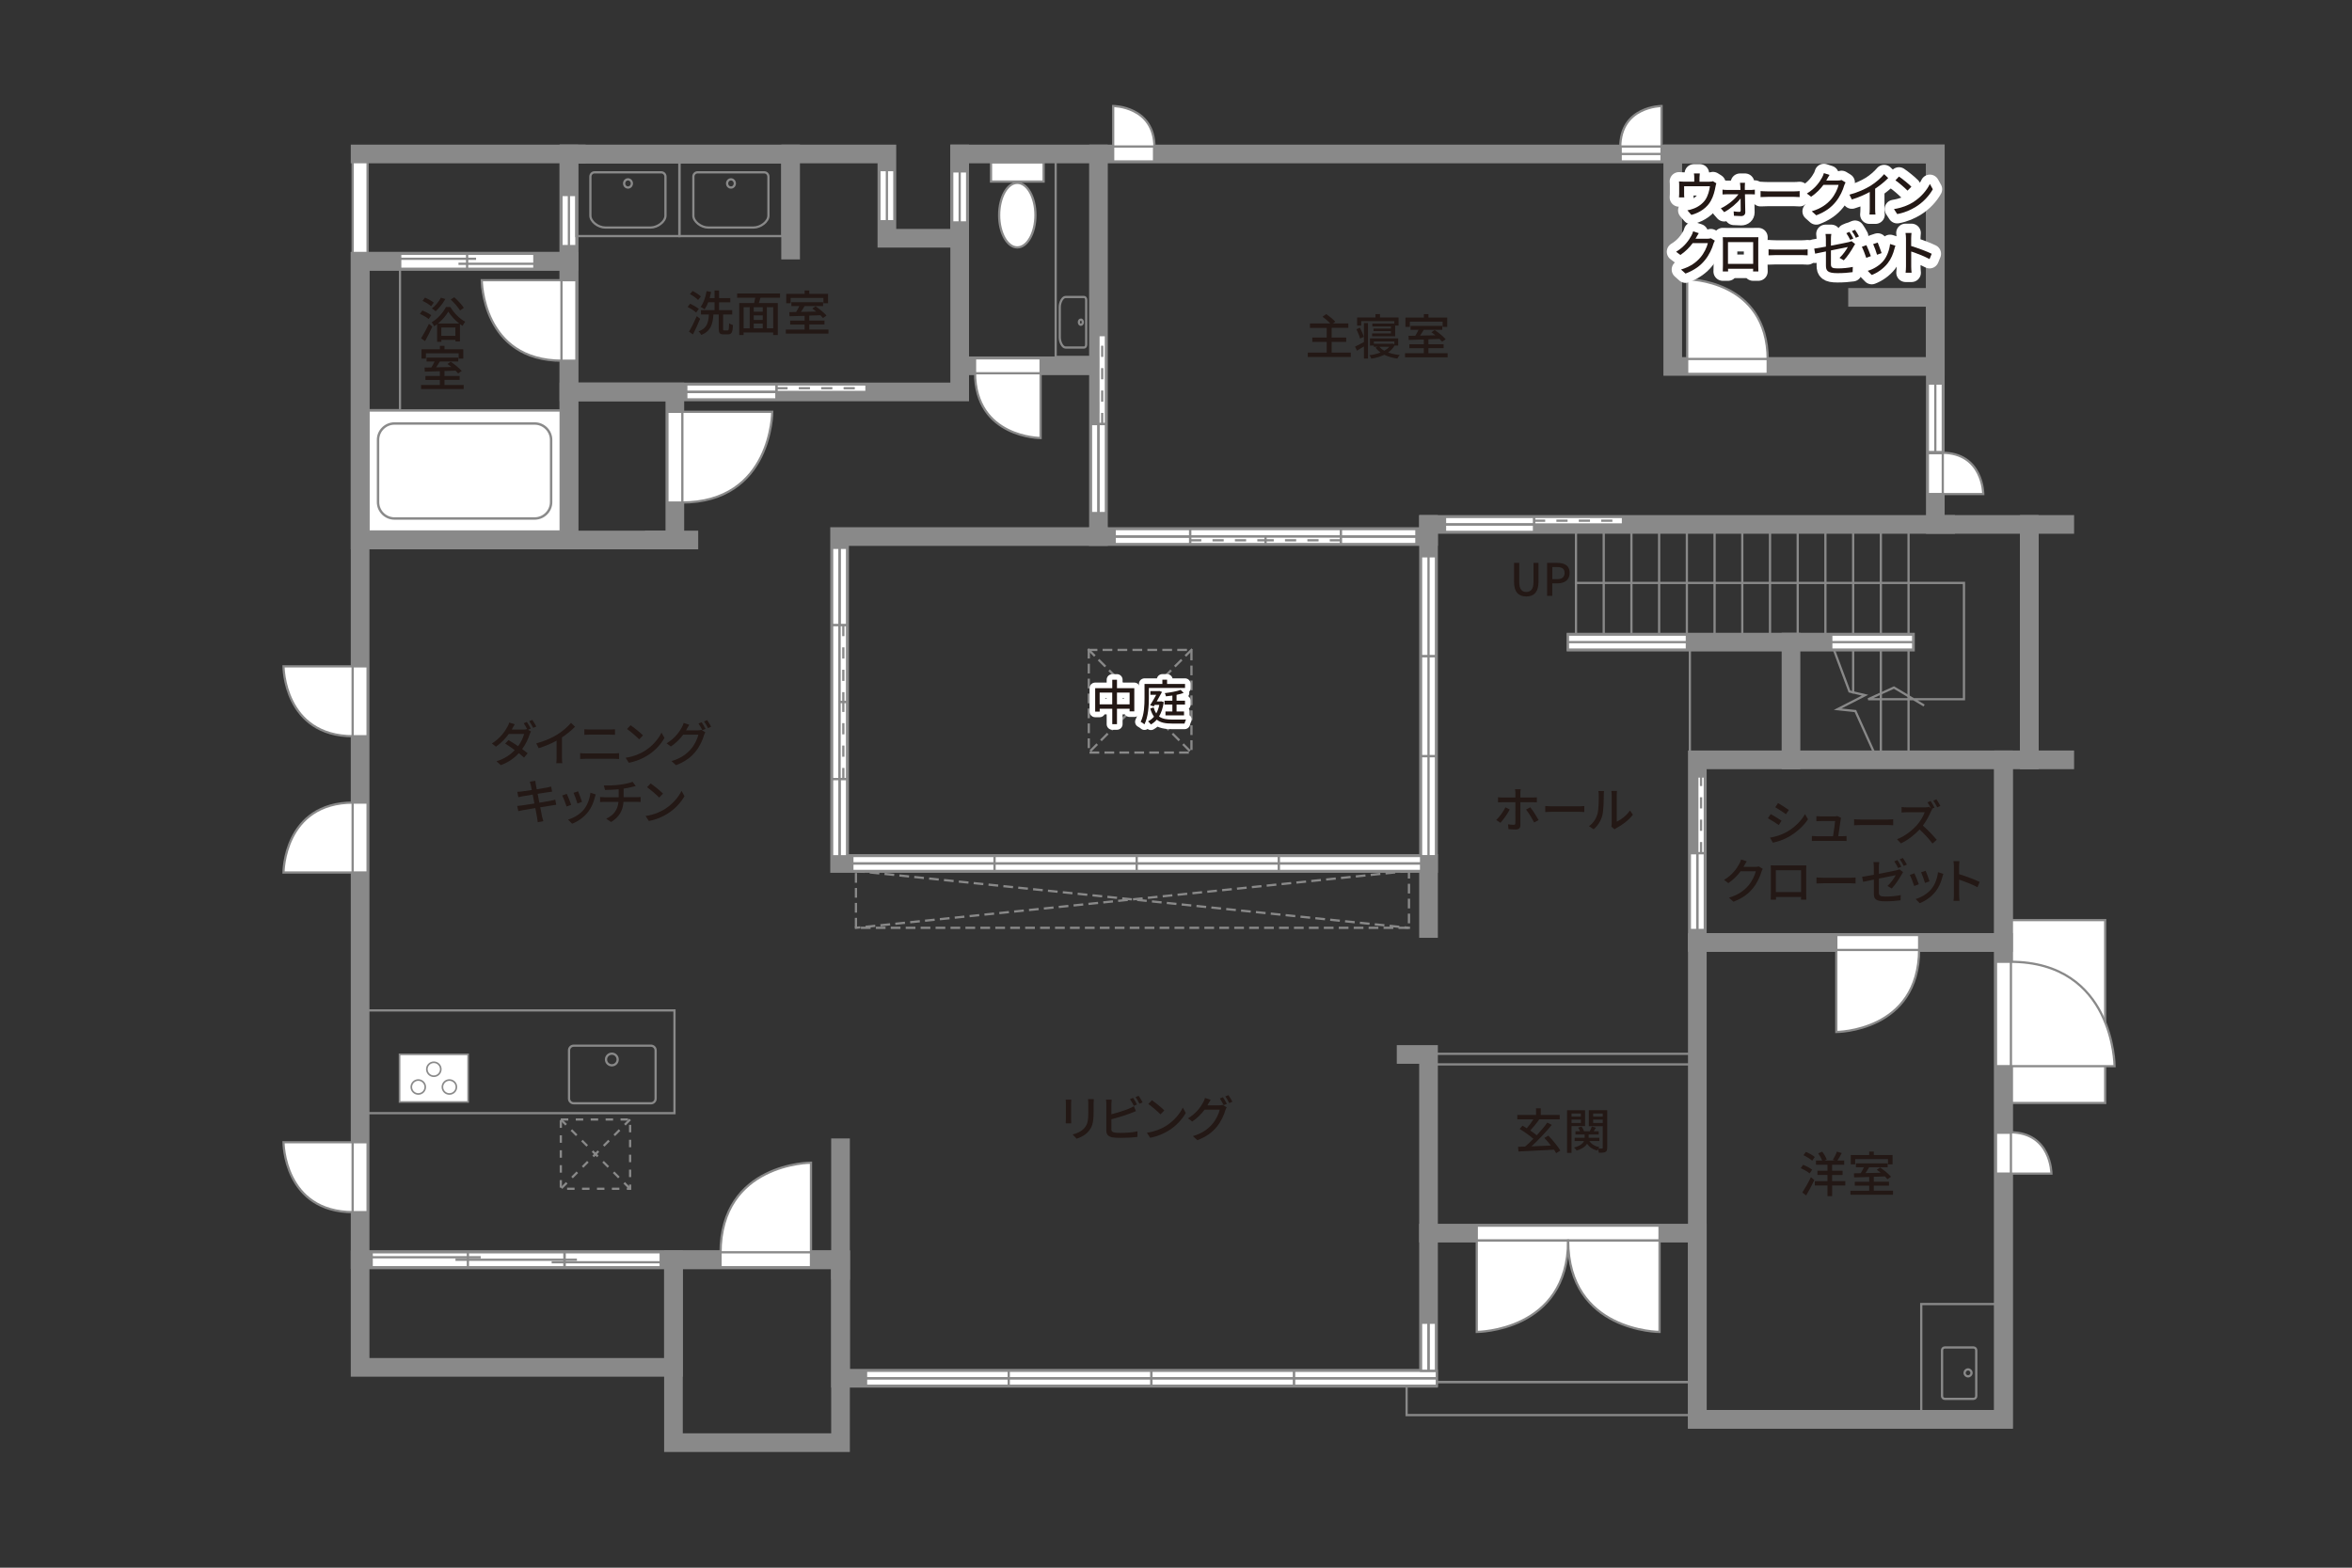 <?xml version="1.0" encoding="UTF-8"?><svg xmlns="http://www.w3.org/2000/svg" viewBox="0 0 630 420"><rect x="0" y="0" width="630" height="420" fill="#333333" stroke="none"/><defs><style>.cls-1{stroke-dasharray:3 3;}.cls-1,.cls-2,.cls-3,.cls-4,.cls-5,.cls-6,.cls-7,.cls-8,.cls-9,.cls-10,.cls-11{fill:none;}.cls-1,.cls-3,.cls-4,.cls-5,.cls-6,.cls-7,.cls-9,.cls-12,.cls-11{stroke:#898989;}.cls-1,.cls-3,.cls-4,.cls-5,.cls-6,.cls-9,.cls-12,.cls-11{stroke-width:.6px;}.cls-2,.cls-13,.cls-14,.cls-15{stroke:#8a8a8a;}.cls-2,.cls-15{stroke-width:.65px;}.cls-3{stroke-dasharray:2;}.cls-3,.cls-5,.cls-7,.cls-12{stroke-linecap:square;}.cls-4,.cls-6,.cls-9{stroke-miterlimit:10;}.cls-16{fill:#231815;}.cls-6{fill-rule:evenodd;}.cls-13{stroke-width:.44px;}.cls-13,.cls-14,.cls-15,.cls-12{fill:#fff;}.cls-14{stroke-width:.6px;}.cls-7,.cls-10{stroke-width:5px;}.cls-8{stroke-width:3px;}.cls-8,.cls-10{stroke:#fff;stroke-linejoin:round;}.cls-9{stroke-dasharray:2 2;}</style></defs><g id="_罫線"><line class="cls-5" x1="422.14" y1="172.03" x2="422.14" y2="140.5"/><line class="cls-5" x1="429.57" y1="172.03" x2="429.57" y2="140.5"/><line class="cls-5" x1="436.99" y1="172.03" x2="436.99" y2="140.5"/><line class="cls-5" x1="444.41" y1="172.03" x2="444.41" y2="140.5"/><line class="cls-5" x1="451.84" y1="172.03" x2="451.84" y2="140.5"/><line class="cls-5" x1="459.26" y1="172.03" x2="459.26" y2="140.5"/><line class="cls-5" x1="466.68" y1="172.03" x2="466.68" y2="140.5"/><line class="cls-5" x1="474.11" y1="172.03" x2="474.11" y2="140.5"/><line class="cls-5" x1="481.53" y1="172.03" x2="481.53" y2="140.5"/><line class="cls-5" x1="488.95" y1="172.03" x2="488.95" y2="140.5"/><line class="cls-5" x1="496.38" y1="172.03" x2="496.38" y2="140.5"/><line class="cls-5" x1="503.8" y1="172.03" x2="503.8" y2="140.5"/><line class="cls-5" x1="511.22" y1="172.03" x2="511.22" y2="140.5"/><line class="cls-5" x1="496.38" y1="172.03" x2="496.38" y2="185.49"/><line class="cls-5" x1="503.8" y1="172.03" x2="503.8" y2="203"/><line class="cls-5" x1="511.22" y1="172.03" x2="511.22" y2="203"/><polyline class="cls-5" points="490.98 173.42 495.39 185.25 499.56 186.25 492.23 190 496.98 190.5 502.31 202.33"/><rect class="cls-5" x="96.46" y="270.7" width="84.2" height="27.53"/><rect class="cls-5" x="382.64" y="282.33" width="72" height="2.83"/><rect class="cls-5" x="382.64" y="329.67" width="72" height="40.59"/><rect class="cls-5" x="97.89" y="70" width="9.25" height="39.88"/><polyline class="cls-5" points="422.14 156.17 526.06 156.17 526.06 187.33 505.06 187.33 500.41 187.33 507.31 184.2 515.13 188.86"/><line class="cls-3" x1="229.27" y1="233.35" x2="377.39" y2="248.57"/><line class="cls-3" x1="377.39" y1="233.35" x2="229.27" y2="248.57"/><rect class="cls-3" x="229.27" y="233.2" width="148.13" height="15.37"/><rect class="cls-3" x="291.64" y="174.12" width="27.5" height="27.5"/><line class="cls-3" x1="291.64" y1="174.12" x2="319.14" y2="201.62"/><line class="cls-3" x1="319.14" y1="174.12" x2="291.64" y2="201.62"/><rect class="cls-12" x="94.46" y="39.25" width="4" height="34.88"/><rect class="cls-5" x="376.77" y="370.25" width="77.25" height="8.87"/><rect class="cls-12" x="536.64" y="246.5" width="27.25" height="49"/><rect class="cls-5" x="514.62" y="349.37" width="22.03" height="30.88"/><rect class="cls-5" x="452.64" y="172.03" width="27.08" height="31.47"/><rect class="cls-14" x="265.45" y="43.48" width="14.09" height="5.16"/><path class="cls-14" d="M277.35,57.64c0-4.77-2.17-8.65-4.86-8.65s-4.86,3.88-4.86,8.65,2.17,8.64,4.86,8.64,4.86-3.87,4.86-8.64Z"/></g><g id="_外壁"><polyline class="cls-7" points="553.06 140.5 543.56 140.5 543.56 203.57 553.06 203.57"/><line class="cls-7" x1="154.39" y1="41.25" x2="96.46" y2="41.25"/><rect class="cls-7" x="96.46" y="70" width="55.93" height="74.67"/><rect class="cls-7" x="152.39" y="105" width="28.37" height="39.67"/><line class="cls-7" x1="175.27" y1="144.67" x2="184.52" y2="144.67"/><polyline class="cls-7" points="152.39 41.25 152.39 105 257.06 105 257.06 41.25"/><polygon class="cls-7" points="518.39 140.5 518.39 41.25 257.06 41.25 257.06 63.83 237.56 63.83 237.56 41.25 152.39 41.25 152.39 70 96.46 70 96.46 337.5 225.14 337.5 225.14 369.25 382.64 369.25 382.64 330.37 454.64 330.37 454.64 380.25 536.64 380.25 536.64 203.57 543.56 203.57 543.56 140.5 518.39 140.5"/><line class="cls-7" x1="294.23" y1="41.25" x2="294.23" y2="141.67"/><polyline class="cls-7" points="521.14 140.5 382.64 140.5 382.64 143.75 294.23 143.75"/><polyline class="cls-7" points="294.23 143.75 224.89 143.75 224.89 231.33 382.64 231.33 382.64 140.5"/><rect class="cls-7" x="96.46" y="337.5" width="83.93" height="28.83"/><polygon class="cls-7" points="225.14 369.25 225.14 337.5 180.39 337.5 180.39 386.5 225.14 386.5 225.14 369.25 225.14 369.25"/><rect class="cls-7" x="454.64" y="252.5" width="82" height="127.75"/><rect class="cls-7" x="454.64" y="203.57" width="82" height="48.93"/><line class="cls-7" x1="510.39" y1="172.03" x2="422.14" y2="172.03"/><line class="cls-7" x1="479.73" y1="203.57" x2="479.73" y2="172.03"/><rect class="cls-7" x="448.06" y="41.25" width="70.33" height="56.92"/><line class="cls-7" x1="497.56" y1="79.67" x2="518.39" y2="79.67"/><line class="cls-7" x1="257.89" y1="98" x2="293.23" y2="98"/><line class="cls-7" x1="211.77" y1="67" x2="211.77" y2="41.25"/><polyline class="cls-7" points="376.64 282.5 382.64 282.5 382.64 330.37"/><line class="cls-7" x1="225.14" y1="340.33" x2="225.14" y2="307.5"/><line class="cls-7" x1="382.64" y1="231.33" x2="382.64" y2="248.75"/></g><g id="_パーツ"><polygon class="cls-12" points="226.89 208.74 222.89 208.74 222.89 167.43 226.89 167.43 226.89 208.74 226.89 208.74"/><line class="cls-11" x1="224.89" y1="167.42" x2="224.89" y2="208.74"/><line class="cls-11" x1="224.89" y1="167.42" x2="224.89" y2="208.74"/><polygon class="cls-12" points="359.19 145.75 359.19 141.75 318.78 141.75 318.78 145.75 359.19 145.75 359.19 145.75"/><line class="cls-11" x1="318.78" y1="143.75" x2="359.19" y2="143.75"/><line class="cls-11" x1="318.78" y1="143.75" x2="359.19" y2="143.75"/><path class="cls-12" d="M75.94,178.52h18.73v18.73c-18.71,0-18.73-18.73-18.73-18.73Z"/><polygon class="cls-12" points="98.46 197.25 94.46 197.25 94.46 178.52 98.46 178.52 98.46 197.25 98.46 197.25"/><path class="cls-12" d="M75.94,233.75h18.73v-18.73c-18.71,0-18.73,18.73-18.73,18.73Z"/><polygon class="cls-12" points="98.46 215.02 94.46 215.02 94.46 233.75 98.46 233.75 98.46 215.02 98.46 215.02"/><path class="cls-12" d="M75.94,306.02h18.73v18.73c-18.71,0-18.73-18.73-18.73-18.73Z"/><polygon class="cls-12" points="98.46 324.75 94.46 324.75 94.46 306.02 98.46 306.02 98.46 324.75 98.46 324.75"/><path class="cls-12" d="M298.17,28.4v11.06h11.06c0-11.04-11.06-11.06-11.06-11.06Z"/><polygon class="cls-12" points="309.12 43.25 309.12 39.25 298.17 39.25 298.17 43.25 309.12 43.25 309.12 43.25"/><path class="cls-12" d="M445.06,28.4v11.06h-11.06c0-11.04,11.06-11.06,11.06-11.06Z"/><polygon class="cls-12" points="434.11 43.25 434.11 39.25 445.06 39.25 445.06 43.25 434.11 43.25 434.11 43.25"/><line class="cls-11" x1="445.06" y1="41.25" x2="434.11" y2="41.25"/><path class="cls-12" d="M549.49,314.42h-11.06v-11.06c11.04,0,11.06,11.06,11.06,11.06Z"/><polygon class="cls-12" points="534.64 303.47 538.64 303.47 538.64 314.42 534.64 314.42 534.64 303.47 534.64 303.47"/><path class="cls-12" d="M531.24,132.36h-11.06v-11.06c11.04,0,11.06,11.06,11.06,11.06Z"/><polygon class="cls-12" points="516.39 121.41 520.39 121.41 520.39 132.36 516.39 132.36 516.39 121.41 516.39 121.41"/><polygon class="cls-12" points="419.98 170.03 419.98 174.03 451.84 174.03 451.84 170.03 419.98 170.03 419.98 170.03"/><line class="cls-11" x1="451.84" y1="172.03" x2="419.98" y2="172.03"/><polygon class="cls-12" points="490.52 170.03 490.52 174.03 512.46 174.03 512.46 170.03 490.52 170.03 490.52 170.03"/><line class="cls-11" x1="512.46" y1="172.03" x2="490.52" y2="172.03"/><polygon class="cls-12" points="516.39 121.11 520.39 121.11 520.39 102.76 516.39 102.76 516.39 121.11 516.39 121.11"/><line class="cls-12" x1="518.39" y1="102.76" x2="518.39" y2="121.11"/><path class="cls-12" d="M566.4,285.64h-27.97v-27.97c27.93,0,27.97,27.97,27.97,27.97Z"/><polygon class="cls-12" points="534.64 257.67 538.64 257.67 538.64 285.64 534.64 285.64 534.64 257.67 534.64 257.67"/><path class="cls-12" d="M491.87,276.48v-22.19h22.19c0,22.16-22.19,22.19-22.19,22.19Z"/><polygon class="cls-12" points="514.06 250.5 514.06 254.5 491.87 254.5 491.87 250.5 514.06 250.5 514.06 250.5"/><path class="cls-12" d="M217.23,311.49v24.22h-24.23c0-24.19,24.23-24.22,24.23-24.22Z"/><polygon class="cls-12" points="193 339.5 193 335.5 217.23 335.5 217.23 339.5 193 339.5 193 339.5"/><path class="cls-12" d="M206.86,110.33h-24.3v24.3c24.27,0,24.3-24.3,24.3-24.3Z"/><polygon class="cls-12" points="178.77 134.64 182.77 134.64 182.77 110.33 178.77 110.33 178.77 134.64 178.77 134.64"/><polygon class="cls-12" points="150.39 65.93 154.39 65.93 154.39 52.25 150.39 52.25 150.39 65.93 150.39 65.93"/><line class="cls-12" x1="152.39" y1="52.25" x2="152.39" y2="65.93"/><path class="cls-12" d="M129.04,75.07h21.57v21.57c-21.54,0-21.57-21.57-21.57-21.57Z"/><polygon class="cls-12" points="154.39 96.64 150.39 96.64 150.39 75.07 154.39 75.07 154.39 96.64 154.39 96.64"/><path class="cls-12" d="M278.73,117.35v-17.56h-17.56c0,17.53,17.56,17.56,17.56,17.56Z"/><polygon class="cls-12" points="261.17 96 261.17 100 278.73 100 278.73 96 261.17 96 261.17 96"/><path class="cls-12" d="M451.92,74.81v21.57h21.57c0-21.54-21.57-21.57-21.57-21.57Z"/><polygon class="cls-12" points="473.49 100.17 473.49 96.17 451.92 96.17 451.92 100.17 473.49 100.17 473.49 100.17"/><rect class="cls-12" x="207.96" y="103" width="24.13" height="2"/><polygon class="cls-12" points="183.83 107 183.83 103 207.96 103 207.96 107 183.83 107 183.83 107"/><line class="cls-11" x1="207.96" y1="105" x2="183.83" y2="105"/><line class="cls-11" x1="207.96" y1="105" x2="183.83" y2="105"/><line class="cls-1" x1="207.96" y1="104" x2="232.09" y2="104"/><rect class="cls-12" x="224.89" y="167.43" width="2" height="20.66"/><polygon class="cls-12" points="222.89 146.77 226.89 146.77 226.89 167.43 222.89 167.43 222.89 146.77 222.89 146.77"/><line class="cls-11" x1="224.89" y1="167.43" x2="224.89" y2="146.77"/><line class="cls-11" x1="224.89" y1="167.43" x2="224.89" y2="146.77"/><line class="cls-1" x1="225.89" y1="167.43" x2="225.89" y2="188.08"/><rect class="cls-12" x="224.89" y="188.09" width="2" height="20.66"/><polygon class="cls-12" points="222.89 229.4 226.89 229.4 226.89 208.74 222.89 208.74 222.89 229.4 222.89 229.4"/><line class="cls-11" x1="224.89" y1="208.74" x2="224.89" y2="229.4"/><line class="cls-11" x1="224.89" y1="208.74" x2="224.89" y2="229.4"/><line class="cls-1" x1="225.89" y1="208.74" x2="225.89" y2="188.09"/><rect class="cls-12" x="318.78" y="143.75" width="20.2" height="2"/><polygon class="cls-12" points="298.58 141.75 298.58 145.75 318.78 145.75 318.78 141.75 298.58 141.75 298.58 141.75"/><line class="cls-11" x1="318.78" y1="143.75" x2="298.58" y2="143.75"/><line class="cls-11" x1="318.78" y1="143.75" x2="298.58" y2="143.75"/><line class="cls-1" x1="318.78" y1="144.75" x2="338.98" y2="144.75"/><rect class="cls-12" x="338.99" y="143.75" width="20.2" height="2"/><polygon class="cls-12" points="379.39 141.75 379.39 145.75 359.19 145.75 359.19 141.75 379.39 141.75 379.39 141.75"/><line class="cls-11" x1="359.19" y1="143.75" x2="379.39" y2="143.75"/><line class="cls-11" x1="359.19" y1="143.75" x2="379.39" y2="143.75"/><line class="cls-1" x1="359.19" y1="144.75" x2="338.99" y2="144.75"/><rect class="cls-12" x="294.23" y="89.79" width="2" height="23.83"/><polygon class="cls-12" points="292.23 137.45 296.23 137.45 296.23 113.62 292.23 113.62 292.23 137.45 292.23 137.45"/><line class="cls-11" x1="294.23" y1="113.62" x2="294.23" y2="137.45"/><line class="cls-11" x1="294.23" y1="113.62" x2="294.23" y2="137.45"/><line class="cls-1" x1="295.23" y1="113.62" x2="295.23" y2="89.8"/><rect class="cls-12" x="410.89" y="138.5" width="23.83" height="2"/><polygon class="cls-12" points="387.06 142.5 387.06 138.5 410.89 138.5 410.89 142.5 387.06 142.5 387.06 142.5"/><line class="cls-11" x1="410.89" y1="140.5" x2="387.07" y2="140.5"/><line class="cls-11" x1="410.89" y1="140.5" x2="387.07" y2="140.5"/><line class="cls-1" x1="410.89" y1="139.5" x2="434.72" y2="139.5"/><rect class="cls-12" x="454.64" y="208.03" width="2" height="20.56"/><polygon class="cls-12" points="452.64 249.15 456.64 249.15 456.64 228.59 452.64 228.59 452.64 249.15 452.64 249.15"/><line class="cls-11" x1="454.64" y1="228.59" x2="454.64" y2="249.15"/><line class="cls-11" x1="454.64" y1="228.59" x2="454.64" y2="249.15"/><line class="cls-1" x1="455.64" y1="228.59" x2="455.64" y2="208.03"/><polygon class="cls-12" points="270.2 371.25 270.2 367.25 231.98 367.25 231.98 371.25 270.2 371.25 270.2 371.25"/><line class="cls-11" x1="231.98" y1="369.25" x2="270.2" y2="369.25"/><line class="cls-11" x1="231.98" y1="369.25" x2="270.2" y2="369.25"/><polygon class="cls-12" points="308.42 371.25 308.42 367.25 270.2 367.25 270.2 371.25 308.42 371.25 308.42 371.25"/><line class="cls-11" x1="270.2" y1="369.25" x2="308.42" y2="369.25"/><line class="cls-11" x1="270.2" y1="369.25" x2="308.42" y2="369.25"/><polygon class="cls-12" points="346.64 371.25 346.64 367.25 308.42 367.25 308.42 371.25 346.64 371.25 346.64 371.25"/><line class="cls-11" x1="308.42" y1="369.25" x2="346.64" y2="369.25"/><line class="cls-11" x1="308.42" y1="369.25" x2="346.64" y2="369.25"/><polygon class="cls-12" points="384.86 371.25 384.86 367.25 346.64 367.25 346.64 371.25 384.86 371.25 384.86 371.25"/><line class="cls-11" x1="346.64" y1="369.25" x2="384.86" y2="369.25"/><line class="cls-11" x1="346.64" y1="369.25" x2="384.86" y2="369.25"/><polygon class="cls-12" points="384.64 367.25 380.64 367.25 380.64 354.38 384.64 354.38 384.64 367.25 384.64 367.25"/><line class="cls-11" x1="382.64" y1="354.38" x2="382.64" y2="367.25"/><line class="cls-11" x1="382.64" y1="354.38" x2="382.64" y2="367.25"/><rect class="cls-12" x="99.56" y="335.5" width="77.41" height="4"/><line class="cls-11" x1="125.33" y1="335.5" x2="125.33" y2="339.5"/><line class="cls-11" x1="99.56" y1="336.83" x2="128.76" y2="336.83"/><line class="cls-11" x1="122" y1="337.5" x2="151.21" y2="337.5"/><line class="cls-11" x1="151.21" y1="335.5" x2="151.21" y2="339.5"/><line class="cls-11" x1="176.97" y1="338.17" x2="147.77" y2="338.17"/><line class="cls-11" x1="154.53" y1="337.5" x2="151.21" y2="337.5"/><line class="cls-12" x1="151.21" y1="335.5" x2="151.21" y2="339.5"/><polygon class="cls-12" points="107.2 72 107.2 68 143.13 68 143.13 72 107.2 72 107.2 72"/><line class="cls-11" x1="125.12" y1="68" x2="125.12" y2="72"/><line class="cls-11" x1="107.2" y1="69.33" x2="127.52" y2="69.33"/><line class="cls-11" x1="122.81" y1="70.67" x2="143.13" y2="70.67"/><polygon class="cls-12" points="235.56 59.26 239.56 59.26 239.56 45.58 235.56 45.58 235.56 59.26 235.56 59.26"/><line class="cls-12" x1="237.56" y1="45.58" x2="237.56" y2="59.26"/><polygon class="cls-12" points="255.06 59.59 259.06 59.59 259.06 45.92 255.06 45.92 255.06 59.59 255.06 59.59"/><line class="cls-12" x1="257.06" y1="45.92" x2="257.06" y2="59.59"/><polygon class="cls-12" points="384.64 175.82 380.64 175.82 380.64 149.04 384.64 149.04 384.64 175.82 384.64 175.82"/><line class="cls-11" x1="382.64" y1="149.04" x2="382.64" y2="175.82"/><polygon class="cls-12" points="384.64 202.6 380.64 202.6 380.64 175.82 384.64 175.82 384.64 202.6 384.64 202.6"/><line class="cls-11" x1="382.64" y1="175.82" x2="382.64" y2="202.6"/><polygon class="cls-12" points="384.64 229.38 380.64 229.38 380.64 202.6 384.64 202.6 384.64 229.38 384.64 229.38"/><line class="cls-11" x1="382.64" y1="202.6" x2="382.64" y2="229.38"/><polygon class="cls-12" points="266.4 233.33 266.4 229.33 228.31 229.33 228.31 233.33 266.4 233.33 266.4 233.33"/><line class="cls-11" x1="228.31" y1="231.33" x2="266.39" y2="231.33"/><line class="cls-11" x1="228.31" y1="231.33" x2="266.39" y2="231.33"/><polygon class="cls-12" points="304.48 233.33 304.48 229.33 266.4 229.33 266.4 233.33 304.48 233.33 304.48 233.33"/><line class="cls-11" x1="266.39" y1="231.33" x2="304.48" y2="231.33"/><line class="cls-11" x1="266.39" y1="231.33" x2="304.48" y2="231.33"/><polygon class="cls-12" points="342.56 233.33 342.56 229.33 304.48 229.33 304.48 233.33 342.56 233.33 342.56 233.33"/><line class="cls-11" x1="304.48" y1="231.33" x2="342.56" y2="231.33"/><line class="cls-11" x1="304.48" y1="231.33" x2="342.56" y2="231.33"/><polygon class="cls-12" points="380.65 233.33 380.65 229.33 342.56 229.33 342.56 233.33 380.65 233.33 380.65 233.33"/><line class="cls-11" x1="342.56" y1="231.33" x2="380.64" y2="231.33"/><line class="cls-11" x1="342.56" y1="231.33" x2="380.64" y2="231.33"/><rect class="cls-4" x="282.77" y="43.08" width="9.46" height="52.54"/><path class="cls-6" d="M289.53,85.63c.29,0,.52.32.51.7,0,.38-.24.69-.53.69-.29,0-.52-.32-.52-.71,0-.38.24-.69.53-.69Z"/><path class="cls-4" d="M283.86,86.34v4.07c0,1.3.77,2.69,1.53,2.69h5c.3,0,.55-.33.55-.74v-12.05c0-.41-.25-.74-.55-.74h-5c-.76,0-1.53,1.39-1.53,2.7v4.07Z"/><rect class="cls-4" x="154.39" y="43.5" width="27.58" height="19.75"/><path class="cls-6" d="M169.25,49.13c-.01-.6-.48-1.09-1.05-1.08-.57,0-1.03.51-1.02,1.11,0,.61.48,1.09,1.05,1.08.57,0,1.03-.51,1.02-1.11Z"/><path class="cls-4" d="M168.19,60.96h-6.05c-1.93,0-4-1.6-4-3.19v-10.44c0-.64.49-1.16,1.1-1.16h17.91c.6,0,1.1.52,1.1,1.16v10.44c0,1.59-2.07,3.19-4.01,3.19h-6.04Z"/><rect class="cls-4" x="181.98" y="43.5" width="27.58" height="19.75"/><path class="cls-6" d="M196.83,49.13c-.01-.6-.48-1.09-1.05-1.08-.57,0-1.03.51-1.02,1.11,0,.61.48,1.09,1.05,1.08.57,0,1.03-.51,1.02-1.11Z"/><path class="cls-4" d="M195.77,60.96h-6.05c-1.93,0-4-1.6-4-3.19v-10.44c0-.64.49-1.16,1.1-1.16h17.91c.6,0,1.1.52,1.1,1.16v10.44c0,1.59-2.07,3.19-4.01,3.19h-6.04Z"/><polygon class="cls-12" points="395.56 328.37 395.56 332.37 444.52 332.37 444.52 328.37 395.56 328.37 395.56 328.37"/><path class="cls-12" d="M395.56,356.84v-24.48h24.48c0,24.44-24.48,24.48-24.48,24.48Z"/><path class="cls-12" d="M444.52,356.84v-24.48h-24.48c0,24.44,24.48,24.48,24.48,24.48Z"/><rect class="cls-9" x="150.22" y="299.92" width="18.56" height="18.56"/><line class="cls-9" x1="150.22" y1="299.92" x2="168.78" y2="318.48"/><line class="cls-9" x1="168.78" y1="299.92" x2="150.22" y2="318.48"/><path class="cls-6" d="M165.45,283.85c0,.86-.7,1.56-1.56,1.56s-1.57-.7-1.57-1.56.7-1.56,1.57-1.56,1.56.7,1.56,1.56Z"/><path class="cls-4" d="M153.67,280.15h20.69c.69,0,1.25.56,1.25,1.25v12.93c0,.69-.56,1.25-1.25,1.25h-20.69c-.69,0-1.25-.56-1.25-1.25v-12.93c0-.69.56-1.25,1.25-1.25Z"/><path class="cls-6" d="M527.16,368.74c-.51,0-.93-.42-.93-.93s.41-.93.93-.93.93.42.93.93-.42.93-.93.93Z"/><path class="cls-4" d="M520.93,361h7.68c.41,0,.74.33.74.74v12.29c0,.41-.33.74-.74.74h-7.68c-.41,0-.74-.33-.74-.74v-12.29c0-.41.33-.74.74-.74Z"/><rect class="cls-13" x="107.02" y="282.47" width="18.37" height="12.76"/><path class="cls-13" d="M118.5,291.22c0-1.03.84-1.87,1.87-1.87s1.88.84,1.88,1.87-.84,1.87-1.88,1.87-1.87-.84-1.87-1.87Z"/><path class="cls-13" d="M110.17,291.22c0-1.03.84-1.87,1.87-1.87s1.87.84,1.87,1.87-.84,1.87-1.87,1.87-1.87-.84-1.87-1.87Z"/><path class="cls-13" d="M114.33,286.46c0-1.03.84-1.87,1.87-1.87s1.87.83,1.87,1.87-.84,1.87-1.87,1.87-1.87-.84-1.87-1.87Z"/></g><g id="_文字"><path class="cls-16" d="M361.82,94.47v1.18h-11.52v-1.18h5.07v-2.87h-3.86v-1.17h3.86v-2.59h-4.49v-1.18h5.46c-.53-.57-1.38-1.3-2.09-1.81l.99-.69c.83.56,1.9,1.43,2.43,2.04l-.64.46h4.13v1.18h-4.47v2.59h3.9v1.17h-3.9v2.87h5.12Z"/><path class="cls-16" d="M365.34,86.55h1.09v9.52h-1.09v-3.26c-.65.4-1.29.79-1.87,1.14l-.51-1.09c.61-.27,1.48-.74,2.38-1.23v-5.07ZM364.3,90.71c-.16-.68-.58-1.73-.97-2.5l.92-.42c.43.78.86,1.79,1.04,2.46l-.99.46ZM364.61,87.23h-1.09v-2.18h4.91v-.9h1.21v.9h4.97v2.18h-.91v2.87h-6.17v-.78h5.04v-.61h-4.67v-.68h4.67v-.57h-4.97v-.78h5.88v-.65h-8.87v1.2ZM373.54,92.57c-.42.75-1,1.36-1.72,1.86.91.35,1.98.57,3.12.69-.23.22-.51.66-.65.94-1.31-.18-2.5-.52-3.5-1.01-1.03.51-2.22.83-3.46,1.04-.09-.26-.33-.7-.51-.92,1.04-.13,2.07-.38,2.96-.73-.52-.38-.98-.82-1.33-1.33l.61-.21h-1.08v-.32h-1.03v-1.92h7.57v1.92h-1ZM368,92.09h4.8l.2-.04.49.21v-.78h-5.49v.61ZM369.47,92.9c.34.4.79.77,1.33,1.07.53-.3.99-.65,1.34-1.07h-2.67Z"/><path class="cls-16" d="M387.76,94.64v1.08h-11.41v-1.08h5.03v-1.35h-3.87v-1.05h3.87v-1.29c-1.52.04-2.94.08-4.04.12l-.05-1.1c.53,0,1.16-.01,1.82-.03.3-.48.61-1.07.86-1.59h-2.15v-1.04h8.5v1.04h-4.95c-.31.52-.65,1.08-.99,1.56,1.29-.03,2.69-.07,4.09-.09-.35-.29-.71-.57-1.05-.81l.87-.6c1.04.7,2.33,1.75,2.94,2.48l-.95.66c-.17-.22-.42-.48-.69-.75-.99.04-2,.06-2.98.1v1.33h4.07v1.05h-4.07v1.35h5.15ZM377.64,87.58h-1.18v-2.51h4.93v-.92h1.23v.92h5.03v2.51h-1.23v-1.42h-8.78v1.42Z"/><path class="cls-16" d="M484.72,314.37c-.51-.46-1.55-1.05-2.39-1.4l.64-.91c.83.32,1.9.88,2.43,1.31l-.68,1ZM482.76,319.49c.66-1,1.6-2.64,2.31-4.12l.91.79c-.64,1.35-1.46,2.9-2.18,4.11l-1.04-.78ZM483.72,308.6c.82.34,1.87.91,2.38,1.38l-.69.99c-.51-.47-1.52-1.1-2.35-1.48l.66-.88ZM494.29,317.6h-3.54v2.86h-1.25v-2.86h-3.39v-1.16h3.39v-1.66h-2.69v-1.13h2.69v-1.61h-3.08v-1.13h1.66c-.22-.57-.65-1.34-1.07-1.92l1.08-.44c.51.64,1.03,1.52,1.21,2.11l-.6.26h2.77l-.53-.18c.38-.61.86-1.53,1.09-2.21l1.29.39c-.36.71-.79,1.46-1.16,2h1.83v1.13h-3.25v1.61h2.81v1.13h-2.81v1.66h3.54v1.16Z"/><path class="cls-16" d="M507.06,319.01v1.08h-11.41v-1.08h5.03v-1.35h-3.87v-1.05h3.87v-1.29c-1.52.04-2.94.08-4.04.12l-.05-1.1c.53,0,1.16-.01,1.82-.03.3-.48.61-1.07.86-1.59h-2.15v-1.04h8.5v1.04h-4.95c-.31.52-.65,1.08-.99,1.56,1.29-.03,2.69-.07,4.09-.09-.35-.29-.71-.57-1.05-.81l.87-.6c1.04.7,2.33,1.75,2.94,2.48l-.95.66c-.17-.22-.42-.48-.69-.75-.99.04-2,.06-2.98.1v1.33h4.07v1.05h-4.07v1.35h5.15ZM496.93,311.95h-1.18v-2.51h4.93v-.92h1.23v.92h5.03v2.51h-1.23v-1.42h-8.78v1.42Z"/><path class="cls-16" d="M401.9,220.44l-1.12-.75c.86-.82,1.94-2.31,2.46-3.39l1.16.56c-.57,1.13-1.78,2.81-2.5,3.59ZM407.24,212.47v1.2h3.26c.34,0,.82-.03,1.16-.06v1.34c-.38-.03-.82-.03-1.14-.03h-3.28v6.19c0,.72-.38,1.12-1.22,1.12-.61,0-1.38-.04-1.96-.1l-.12-1.29c.56.1,1.14.14,1.48.14s.48-.13.48-.48c.01-.61.01-4.9.01-5.53v-.05h-3.47c-.4,0-.82.01-1.18.04v-1.37c.38.05.77.08,1.17.08h3.48v-1.21c0-.3-.05-.81-.1-1.01h1.53c-.04.18-.1.73-.1,1.03ZM412.13,219.7l-1.2.66c-.55-1.07-1.5-2.67-2.16-3.47l1.12-.61c.69.83,1.72,2.47,2.24,3.42Z"/><path class="cls-16" d="M415.84,216.02h7.07c.62,0,1.13-.05,1.46-.08v1.61c-.29-.01-.88-.06-1.46-.06h-7.07c-.71,0-1.5.03-1.94.06v-1.61c.43.03,1.24.08,1.94.08Z"/><path class="cls-16" d="M427.86,218.18c.38-1.16.38-3.69.38-5.19,0-.44-.03-.75-.1-1.05h1.51c-.01.1-.07.58-.07,1.04,0,1.48-.05,4.25-.4,5.55-.39,1.43-1.21,2.7-2.31,3.64l-1.25-.83c1.13-.78,1.87-1.96,2.25-3.16ZM431.7,220.64v-7.7c0-.53-.08-.96-.08-1.04h1.51c-.01.08-.07.51-.07,1.04v7.19c1.13-.51,2.6-1.61,3.54-2.99l.79,1.12c-1.11,1.47-2.94,2.83-4.43,3.59-.23.13-.39.25-.49.33l-.86-.72c.05-.22.09-.52.09-.82Z"/><path class="cls-16" d="M186.47,83.74c-.47-.46-1.47-1.09-2.28-1.5l.66-.88c.81.38,1.82.96,2.33,1.4l-.71.97ZM187.53,85.4c-.56,1.38-1.27,2.95-1.91,4.2l-1.07-.74c.6-.99,1.44-2.67,2.08-4.16l.9.7ZM186.98,80.36c-.46-.48-1.39-1.16-2.18-1.57l.73-.83c.77.38,1.74,1,2.21,1.48l-.75.92ZM194.9,88.52c.3,0,.35-.27.39-1.9.26.19.74.39,1.05.48-.1,1.95-.38,2.48-1.33,2.48h-1.18c-1.05,0-1.31-.35-1.31-1.51v-3.82h-1.42c-.19,2.63-.7,4.45-3.25,5.5-.14-.3-.47-.75-.74-.96,2.28-.84,2.63-2.34,2.78-4.54h-2.13v-1.16h3.64v-2.11h-1.7c-.27.73-.6,1.38-.96,1.89-.25-.17-.77-.51-1.07-.65.78-1,1.31-2.61,1.6-4.22l1.22.22c-.12.56-.25,1.1-.4,1.64h1.31v-2.05h1.21v2.05h3v1.13h-3v2.11h3.52v1.16h-2.44v3.82c0,.38.05.44.34.44h.87Z"/><path class="cls-16" d="M203.71,79.76c-.16.48-.31.99-.44,1.43h5.07v8.57h-1.24v-.68h-7.92v.68h-1.17v-8.57h4c.1-.44.21-.96.29-1.43h-4.85v-1.14h11.49v1.14h-5.24ZM199.19,87.97h1.62v-5.67h-1.62v5.67ZM204.31,82.3h-2.42v1.22h2.42v-1.22ZM204.31,84.48h-2.42v1.24h2.42v-1.24ZM201.89,87.97h2.42v-1.29h-2.42v1.29ZM207.11,82.3h-1.7v5.67h1.7v-5.67Z"/><path class="cls-16" d="M221.91,88.3v1.08h-11.42v-1.08h5.03v-1.35h-3.87v-1.05h3.87v-1.29c-1.52.04-2.94.08-4.04.12l-.05-1.11c.53,0,1.16-.01,1.82-.03.3-.48.61-1.07.86-1.59h-2.14v-1.04h8.5v1.04h-4.95c-.31.52-.65,1.08-.99,1.56,1.29-.03,2.69-.06,4.1-.09-.35-.29-.71-.57-1.05-.81l.87-.6c1.04.7,2.33,1.76,2.94,2.48l-.95.66c-.17-.22-.42-.48-.69-.75-.99.04-2,.06-2.98.1v1.33h4.07v1.05h-4.07v1.35h5.15ZM211.78,81.24h-1.18v-2.51h4.93v-.92h1.24v.92h5.03v2.51h-1.24v-1.42h-8.78v1.42Z"/><path class="cls-16" d="M114.82,85.48c-.49-.44-1.52-1.03-2.35-1.38l.66-.91c.81.31,1.86.85,2.39,1.26l-.7,1.03ZM112.79,90.64c.6-.94,1.44-2.48,2.11-3.89l.91.74c-.57,1.3-1.3,2.72-1.95,3.9l-1.07-.75ZM115.48,82.05c-.48-.46-1.48-1.07-2.3-1.44l.66-.87c.81.33,1.82.88,2.34,1.34l-.7.98ZM120.63,82.26c.96,1.6,2.51,3.16,3.98,3.93-.23.3-.52.75-.71,1.12-.23-.14-.47-.31-.7-.48v4.65h-1.21v-.43h-3.77v.52h-1.14v-4.71c-.26.19-.52.38-.78.55-.13-.33-.43-.78-.66-1.07,1.59-.92,3.11-2.65,3.8-4.08h1.21ZM119.28,80.11c-.66,1.21-1.69,2.47-2.59,3.28-.23-.21-.71-.59-1.01-.75.94-.71,1.86-1.81,2.43-2.89l1.17.36ZM123,86.67c-1.14-.9-2.26-2.11-2.92-3.19-.58,1.04-1.59,2.24-2.76,3.19h5.68ZM121.98,89.98v-2.24h-3.77v2.24h3.77ZM123.23,83.17c-.48-.79-1.55-2.03-2.5-2.93l.95-.6c.94.84,2.07,2.03,2.56,2.85l-1.01.68Z"/><path class="cls-16" d="M124.2,103.14v1.08h-11.41v-1.08h5.03v-1.35h-3.87v-1.05h3.87v-1.29c-1.52.04-2.94.08-4.04.12l-.05-1.1c.53,0,1.16-.01,1.82-.03.3-.48.61-1.07.86-1.59h-2.15v-1.04h8.5v1.04h-4.95c-.31.52-.65,1.08-.99,1.56,1.29-.03,2.69-.07,4.09-.09-.35-.29-.71-.57-1.05-.81l.87-.6c1.04.7,2.33,1.75,2.94,2.48l-.95.66c-.17-.22-.42-.48-.69-.75-.99.04-2,.06-2.98.1v1.33h4.07v1.05h-4.07v1.35h5.15ZM114.08,96.08h-1.18v-2.51h4.93v-.92h1.23v.92h5.03v2.51h-1.23v-1.42h-8.78v1.42Z"/><path class="cls-16" d="M477.2,219.88l-.75,1.16c-.69-.49-2.07-1.38-2.9-1.82l.74-1.12c.82.43,2.3,1.35,2.91,1.78ZM478.51,222.94c2.17-1.24,3.93-2.98,4.98-4.82l.79,1.38c-1.17,1.77-2.98,3.43-5.08,4.65-1.31.77-3.13,1.39-4.32,1.61l-.77-1.34c1.44-.25,3.03-.73,4.39-1.48ZM479.15,217.01l-.77,1.12c-.66-.48-2.05-1.4-2.86-1.86l.74-1.12c.81.45,2.28,1.42,2.89,1.86Z"/><path class="cls-16" d="M493.04,219.56c-.1.83-.47,3.26-.65,4.47h1.09c.3,0,.83-.03,1.13-.05v1.33c-.25-.01-.79-.03-1.11-.03h-7.01c-.43,0-.73.01-1.17.03v-1.34c.34.04.75.07,1.17.07h4.5c.18-1.11.52-3.34.56-4.07h-3.86c-.39,0-.81.03-1.16.04v-1.35c.32.04.82.06,1.14.06h3.69c.23,0,.65-.04.78-.1l.99.48c-.04.14-.08.34-.1.47Z"/><path class="cls-16" d="M498.58,219.56h7.07c.62,0,1.13-.05,1.46-.08v1.61c-.29-.01-.88-.06-1.46-.06h-7.07c-.71,0-1.5.03-1.94.06v-1.61c.43.03,1.23.08,1.94.08Z"/><path class="cls-16" d="M518.17,216.37l-.74.33.13.1c-.09.12-.29.46-.38.68-.46,1.07-1.22,2.52-2.13,3.71,1.34,1.14,2.91,2.82,3.72,3.81l-1.14,1c-.86-1.16-2.16-2.59-3.45-3.78-1.39,1.48-3.15,2.86-5,3.73l-1.05-1.11c2.11-.79,4.06-2.37,5.34-3.8.88-.99,1.75-2.42,2.07-3.43h-4.77c-.51,0-1.21.06-1.42.08v-1.47c.26.04,1.01.08,1.42.08h4.82c.48,0,.91-.05,1.13-.13l.51.39c-.26-.52-.62-1.16-.94-1.61l.84-.35c.33.48.81,1.3,1.04,1.78ZM519.75,215.91l-.85.38c-.27-.56-.7-1.3-1.05-1.79l.83-.35c.34.48.83,1.3,1.07,1.77Z"/><path class="cls-16" d="M467.18,231.92c-.05.1-.12.22-.18.33h3.12c.36,0,.73-.04.98-.13l1.07.65c-.13.21-.27.53-.36.79-.35,1.25-1.12,2.99-2.29,4.42-1.2,1.48-2.77,2.67-5.2,3.6l-1.21-1.08c2.51-.75,4.06-1.9,5.21-3.25.96-1.11,1.74-2.74,1.98-3.83h-4.06c-.83,1.12-1.94,2.27-3.3,3.18l-1.14-.86c2.26-1.35,3.47-3.16,4.08-4.3.16-.26.38-.79.48-1.17l1.51.49c-.26.39-.53.9-.68,1.16Z"/><path class="cls-16" d="M475.57,231.86h7.06c.3,0,.77,0,1.2-.01-.03.35-.03.75-.03,1.12v6.38c0,.46.03,1.57.03,1.68h-1.42c.01-.06.01-.36.03-.73h-6.73c0,.35,0,.66.01.73h-1.42c.01-.12.04-1.16.04-1.68v-6.38c0-.34,0-.79-.03-1.13.52.03.94.03,1.26.03ZM475.68,238.99h6.75v-5.84h-6.75v5.84Z"/><path class="cls-16" d="M488.5,235.16h7.07c.62,0,1.13-.05,1.46-.08v1.61c-.29-.01-.88-.06-1.46-.06h-7.07c-.72,0-1.5.03-1.94.06v-1.61c.43.03,1.24.08,1.94.08Z"/><path class="cls-16" d="M501.93,235.65c-1.25.25-2.35.48-2.89.6l-.25-1.35c.6-.08,1.79-.29,3.13-.53v-2.07c0-.4-.04-.94-.1-1.33h1.55c-.07.39-.1.92-.1,1.33v1.81c2.08-.39,4.15-.82,4.72-.95.31-.08.6-.16.79-.26l.97.75c-.12.16-.27.42-.36.6-.6,1.08-1.69,2.78-2.68,3.78l-1.14-.66c.94-.85,1.83-2.16,2.22-2.9-.31.06-2.42.48-4.52.91v3.68c0,.86.29,1.14,1.78,1.14s2.78-.14,4.08-.4l-.05,1.4c-1.12.16-2.54.27-4.06.27-2.67,0-3.09-.66-3.09-2.05v-3.77ZM509.29,232.2l-.86.36c-.26-.52-.68-1.3-1.03-1.79l.83-.35c.33.47.79,1.27,1.05,1.78ZM510.78,231.62l-.85.38c-.27-.56-.7-1.3-1.07-1.79l.84-.35c.34.48.83,1.3,1.07,1.77Z"/><path class="cls-16" d="M513.97,236.91l-1.23.46c-.22-.69-.9-2.46-1.18-2.96l1.22-.44c.3.6.95,2.24,1.2,2.95ZM520.3,234.89c-.35,1.39-.91,2.77-1.82,3.93-1.2,1.53-2.81,2.59-4.28,3.15l-1.08-1.11c1.47-.42,3.18-1.4,4.26-2.74.9-1.12,1.55-2.81,1.73-4.45l1.43.45c-.12.33-.19.56-.25.77ZM516.84,236.11l-1.22.44c-.16-.61-.74-2.24-1.04-2.86l1.22-.4c.23.55.87,2.25,1.04,2.82Z"/><path class="cls-16" d="M523.37,232.17c0-.42-.04-1.01-.12-1.46h1.6c-.04.43-.09,1-.09,1.46v2.03c1.73.52,4.2,1.44,5.5,2.08l-.58,1.42c-1.37-.74-3.48-1.56-4.91-2.03v4.02c0,.4.04,1.2.1,1.66h-1.6c.06-.46.1-1.16.1-1.66v-7.51Z"/><path class="cls-16" d="M455.22,47.56v1.12h2.63c.52,0,.78-.06.98-.13l.9.56c-.09.22-.18.64-.22.88-.2,1.13-.56,2.6-1.25,3.81-1,1.81-2.87,3.15-5.21,3.78l-1.07-1.23c.49-.08,1.09-.25,1.56-.43,1.2-.4,2.5-1.29,3.28-2.44.68-1.04,1.05-2.46,1.2-3.59h-6.92v2.13c0,.26.01.64.05.86h-1.42c.03-.27.05-.65.05-.94v-2.28c0-.29-.01-.75-.05-1.05.4.04.78.06,1.26.06h2.83v-1.12c0-.32-.01-.61-.09-1.08h1.57c-.05.47-.08.75-.08,1.08Z"/><path class="cls-16" d="M467.36,49.94c0,.25.01.57.01.95h1.73c.3,0,.75-.04.95-.08v1.27c-.26-.01-.64-.03-.91-.03h-1.74c.04,1.6.08,3.56.09,4.84,0,.61-.45,1-1.1,1-.57,0-1.39-.04-1.94-.08l-.08-1.18c.52.08,1.18.13,1.55.13.23,0,.34-.14.34-.4,0-.74-.01-1.96-.03-3.19-.9,1.21-2.73,2.78-4.39,3.67l-.9-1.03c1.9-.88,3.81-2.48,4.71-3.76h-3.18c-.35,0-.74.01-1.08.04v-1.29c.3.05.73.08,1.05.08h3.76c-.01-.38-.03-.69-.04-.95-.01-.27-.04-.65-.09-.96h1.35c-.05.29-.05.65-.05.96Z"/><path class="cls-16" d="M473.52,51.27h7.07c.62,0,1.13-.05,1.46-.08v1.61c-.29-.01-.88-.06-1.46-.06h-7.07c-.71,0-1.5.03-1.94.06v-1.61c.43.03,1.24.08,1.94.08Z"/><path class="cls-16" d="M489.36,48.03c-.05.1-.12.22-.18.33h3.12c.36,0,.73-.04.98-.13l1.07.65c-.13.21-.27.53-.36.79-.35,1.25-1.12,2.99-2.29,4.42-1.2,1.48-2.77,2.67-5.2,3.6l-1.21-1.08c2.51-.75,4.06-1.9,5.21-3.25.96-1.11,1.74-2.74,1.98-3.83h-4.06c-.83,1.12-1.94,2.27-3.3,3.18l-1.14-.86c2.26-1.35,3.47-3.16,4.08-4.3.16-.26.38-.79.48-1.17l1.51.49c-.26.39-.53.9-.68,1.16Z"/><path class="cls-16" d="M501.07,49.75c1.35-.83,2.73-2.04,3.61-3.09l1.09,1.04c-.99,1-2.21,2-3.5,2.85v5.4c0,.53.03,1.25.09,1.53h-1.61c.04-.29.08-1,.08-1.53v-4.52c-1.36.74-3.08,1.5-4.8,2.01l-.64-1.29c2.27-.61,4.22-1.5,5.67-2.39Z"/><path class="cls-16" d="M512.42,54.18c2.09-1.29,3.72-3.24,4.51-4.9l.79,1.42c-.94,1.69-2.54,3.46-4.56,4.71-1.31.81-2.96,1.57-4.98,1.94l-.87-1.34c2.17-.33,3.86-1.05,5.11-1.82ZM511.98,50.02l-1.03,1.05c-.68-.69-2.29-2.11-3.25-2.76l.95-1.01c.91.61,2.6,1.96,3.33,2.72Z"/><path class="cls-16" d="M454.34,63.63c-.05.1-.12.22-.18.33h3.12c.36,0,.73-.04.98-.13l1.07.65c-.13.21-.27.53-.36.79-.35,1.25-1.12,2.99-2.29,4.42-1.2,1.48-2.77,2.67-5.2,3.6l-1.21-1.08c2.51-.75,4.06-1.9,5.21-3.25.96-1.11,1.74-2.74,1.98-3.83h-4.06c-.83,1.12-1.94,2.27-3.3,3.18l-1.14-.86c2.26-1.35,3.47-3.16,4.08-4.3.16-.26.38-.79.48-1.17l1.51.49c-.26.39-.53.9-.68,1.16Z"/><path class="cls-16" d="M462.73,63.56h7.06c.3,0,.77,0,1.2-.01-.03.35-.03.75-.03,1.12v6.38c0,.46.03,1.57.03,1.68h-1.42c.01-.06.01-.36.03-.73h-6.73c0,.35,0,.66.01.73h-1.42c.01-.12.04-1.16.04-1.68v-6.38c0-.34,0-.79-.03-1.13.52.03.94.03,1.26.03ZM462.85,70.7h6.75v-5.84h-6.75v5.84Z"/><path class="cls-16" d="M475.66,66.87h7.07c.62,0,1.13-.05,1.46-.08v1.61c-.29-.01-.88-.06-1.46-.06h-7.07c-.71,0-1.5.03-1.94.06v-1.61c.43.03,1.24.08,1.94.08Z"/><path class="cls-16" d="M489.09,67.36c-1.25.25-2.35.48-2.89.6l-.25-1.35c.6-.08,1.79-.29,3.13-.53v-2.07c0-.4-.04-.94-.1-1.33h1.55c-.07.39-.1.92-.1,1.33v1.81c2.08-.39,4.15-.82,4.72-.95.31-.08.6-.16.79-.26l.97.75c-.12.16-.27.42-.36.6-.6,1.08-1.69,2.78-2.68,3.78l-1.14-.66c.94-.85,1.83-2.16,2.22-2.9-.31.06-2.42.48-4.52.91v3.68c0,.86.29,1.14,1.78,1.14s2.78-.14,4.08-.4l-.05,1.4c-1.12.16-2.54.27-4.06.27-2.67,0-3.09-.66-3.09-2.05v-3.77ZM496.45,63.9l-.86.36c-.26-.52-.68-1.3-1.03-1.79l.83-.35c.32.47.79,1.27,1.05,1.78ZM497.95,63.33l-.84.38c-.27-.56-.7-1.3-1.07-1.79l.84-.35c.34.48.83,1.3,1.07,1.77Z"/><path class="cls-16" d="M501.13,68.62l-1.24.46c-.22-.69-.9-2.46-1.18-2.96l1.22-.44c.3.6.95,2.24,1.2,2.95ZM507.46,66.59c-.35,1.39-.91,2.77-1.82,3.93-1.2,1.53-2.81,2.59-4.28,3.15l-1.08-1.11c1.47-.42,3.18-1.4,4.26-2.74.9-1.12,1.55-2.81,1.73-4.45l1.43.45c-.12.33-.2.56-.25.77ZM504,67.81l-1.22.44c-.16-.61-.74-2.24-1.04-2.86l1.22-.4c.23.55.87,2.25,1.04,2.82Z"/><path class="cls-16" d="M510.53,63.88c0-.42-.04-1.01-.12-1.46h1.6c-.04.43-.09,1-.09,1.46v2.03c1.73.52,4.2,1.44,5.5,2.08l-.58,1.42c-1.37-.74-3.48-1.56-4.91-2.03v4.02c0,.4.04,1.2.1,1.66h-1.6c.06-.46.1-1.16.1-1.66v-7.51Z"/><path class="cls-10" d="M455.22,47.56v1.12h2.63c.52,0,.78-.06.98-.13l.9.56c-.09.22-.18.64-.22.88-.2,1.13-.56,2.6-1.25,3.81-1,1.81-2.87,3.15-5.21,3.78l-1.07-1.23c.49-.08,1.09-.25,1.56-.43,1.2-.4,2.5-1.29,3.28-2.44.68-1.04,1.05-2.46,1.2-3.59h-6.92v2.13c0,.26.01.64.05.86h-1.42c.03-.27.05-.65.05-.94v-2.28c0-.29-.01-.75-.05-1.05.4.04.78.06,1.26.06h2.83v-1.12c0-.32-.01-.61-.09-1.08h1.57c-.05.47-.08.75-.08,1.08Z"/><path class="cls-10" d="M467.36,49.94c0,.25.01.57.01.95h1.73c.3,0,.75-.04.95-.08v1.27c-.26-.01-.64-.03-.91-.03h-1.74c.04,1.6.08,3.56.09,4.84,0,.61-.45,1-1.1,1-.57,0-1.39-.04-1.94-.08l-.08-1.18c.52.08,1.18.13,1.55.13.23,0,.34-.14.34-.4,0-.74-.01-1.96-.03-3.19-.9,1.21-2.73,2.78-4.39,3.67l-.9-1.03c1.9-.88,3.81-2.48,4.71-3.76h-3.18c-.35,0-.74.01-1.08.04v-1.29c.3.05.73.08,1.05.08h3.76c-.01-.38-.03-.69-.04-.95-.01-.27-.04-.65-.09-.96h1.35c-.05.29-.05.65-.05.96Z"/><path class="cls-10" d="M473.52,51.27h7.07c.62,0,1.13-.05,1.46-.08v1.61c-.29-.01-.88-.06-1.46-.06h-7.07c-.71,0-1.5.03-1.94.06v-1.61c.43.03,1.24.08,1.94.08Z"/><path class="cls-10" d="M489.36,48.03c-.05.1-.12.22-.18.33h3.12c.36,0,.73-.04.98-.13l1.07.65c-.13.21-.27.53-.36.79-.35,1.25-1.12,2.99-2.29,4.42-1.2,1.48-2.77,2.67-5.2,3.6l-1.21-1.08c2.51-.75,4.06-1.9,5.21-3.25.96-1.11,1.74-2.74,1.98-3.83h-4.06c-.83,1.12-1.94,2.27-3.3,3.18l-1.14-.86c2.26-1.35,3.47-3.16,4.08-4.3.16-.26.38-.79.48-1.17l1.51.49c-.26.39-.53.9-.68,1.16Z"/><path class="cls-10" d="M501.07,49.75c1.35-.83,2.73-2.04,3.61-3.09l1.09,1.04c-.99,1-2.21,2-3.5,2.85v5.4c0,.53.03,1.25.09,1.53h-1.61c.04-.29.08-1,.08-1.53v-4.52c-1.36.74-3.08,1.5-4.8,2.01l-.64-1.29c2.27-.61,4.22-1.5,5.67-2.39Z"/><path class="cls-10" d="M512.42,54.18c2.09-1.29,3.72-3.24,4.51-4.9l.79,1.42c-.94,1.69-2.54,3.46-4.56,4.71-1.31.81-2.96,1.57-4.98,1.94l-.87-1.34c2.17-.33,3.86-1.05,5.11-1.82ZM511.98,50.02l-1.03,1.05c-.68-.69-2.29-2.11-3.25-2.76l.95-1.01c.91.61,2.6,1.96,3.33,2.72Z"/><path class="cls-10" d="M454.34,63.63c-.05.1-.12.22-.18.33h3.12c.36,0,.73-.04.98-.13l1.07.65c-.13.21-.27.53-.36.79-.35,1.25-1.12,2.99-2.29,4.42-1.2,1.48-2.77,2.67-5.2,3.6l-1.21-1.08c2.51-.75,4.06-1.9,5.21-3.25.96-1.11,1.74-2.74,1.98-3.83h-4.06c-.83,1.12-1.94,2.27-3.3,3.18l-1.14-.86c2.26-1.35,3.47-3.16,4.08-4.3.16-.26.38-.79.48-1.17l1.51.49c-.26.39-.53.9-.68,1.16Z"/><path class="cls-10" d="M462.73,63.56h7.06c.3,0,.77,0,1.2-.01-.03.35-.03.75-.03,1.12v6.38c0,.46.03,1.57.03,1.68h-1.42c.01-.06.01-.36.03-.73h-6.73c0,.35,0,.66.01.73h-1.42c.01-.12.04-1.16.04-1.68v-6.38c0-.34,0-.79-.03-1.13.52.03.94.03,1.26.03ZM462.85,70.7h6.75v-5.84h-6.75v5.84Z"/><path class="cls-10" d="M475.66,66.87h7.07c.62,0,1.13-.05,1.46-.08v1.61c-.29-.01-.88-.06-1.46-.06h-7.07c-.71,0-1.5.03-1.94.06v-1.61c.43.03,1.24.08,1.94.08Z"/><path class="cls-10" d="M489.09,67.36c-1.25.25-2.35.48-2.89.6l-.25-1.35c.6-.08,1.79-.29,3.13-.53v-2.07c0-.4-.04-.94-.1-1.33h1.55c-.07.39-.1.92-.1,1.33v1.81c2.08-.39,4.15-.82,4.72-.95.31-.08.6-.16.79-.26l.97.75c-.12.16-.27.42-.36.6-.6,1.08-1.69,2.78-2.68,3.78l-1.14-.66c.94-.85,1.83-2.16,2.22-2.9-.31.06-2.42.48-4.52.91v3.68c0,.86.29,1.14,1.78,1.14s2.78-.14,4.08-.4l-.05,1.4c-1.12.16-2.54.27-4.06.27-2.67,0-3.09-.66-3.09-2.05v-3.77ZM496.45,63.9l-.86.36c-.26-.52-.68-1.3-1.03-1.79l.83-.35c.32.47.79,1.27,1.05,1.78ZM497.95,63.33l-.84.38c-.27-.56-.7-1.3-1.07-1.79l.84-.35c.34.48.83,1.3,1.07,1.77Z"/><path class="cls-10" d="M501.13,68.62l-1.24.46c-.22-.69-.9-2.46-1.18-2.96l1.22-.44c.3.6.95,2.24,1.2,2.95ZM507.46,66.59c-.35,1.39-.91,2.77-1.82,3.93-1.2,1.53-2.81,2.59-4.28,3.15l-1.08-1.11c1.47-.42,3.18-1.4,4.26-2.74.9-1.12,1.55-2.81,1.73-4.45l1.43.45c-.12.33-.2.56-.25.77ZM504,67.81l-1.22.44c-.16-.61-.74-2.24-1.04-2.86l1.22-.4c.23.55.87,2.25,1.04,2.82Z"/><path class="cls-10" d="M510.53,63.88c0-.42-.04-1.01-.12-1.46h1.6c-.04.43-.09,1-.09,1.46v2.03c1.73.52,4.2,1.44,5.5,2.08l-.58,1.42c-1.37-.74-3.48-1.56-4.91-2.03v4.02c0,.4.04,1.2.1,1.66h-1.6c.06-.46.1-1.16.1-1.66v-7.51Z"/><path class="cls-16" d="M455.22,47.56v1.12h2.63c.52,0,.78-.06.98-.13l.9.56c-.09.22-.18.64-.22.88-.2,1.13-.56,2.6-1.25,3.81-1,1.81-2.87,3.15-5.21,3.78l-1.07-1.23c.49-.08,1.09-.25,1.56-.43,1.2-.4,2.5-1.29,3.28-2.44.68-1.04,1.05-2.46,1.2-3.59h-6.92v2.13c0,.26.01.64.05.86h-1.42c.03-.27.05-.65.05-.94v-2.28c0-.29-.01-.75-.05-1.05.4.04.78.06,1.26.06h2.83v-1.12c0-.32-.01-.61-.09-1.08h1.57c-.05.47-.08.75-.08,1.08Z"/><path class="cls-16" d="M467.36,49.94c0,.25.01.57.01.95h1.73c.3,0,.75-.04.95-.08v1.27c-.26-.01-.64-.03-.91-.03h-1.74c.04,1.6.08,3.56.09,4.84,0,.61-.45,1-1.1,1-.57,0-1.39-.04-1.94-.08l-.08-1.18c.52.08,1.18.13,1.55.13.23,0,.34-.14.34-.4,0-.74-.01-1.96-.03-3.19-.9,1.21-2.73,2.78-4.39,3.67l-.9-1.03c1.9-.88,3.81-2.48,4.71-3.76h-3.18c-.35,0-.74.01-1.08.04v-1.29c.3.05.73.08,1.05.08h3.76c-.01-.38-.03-.69-.04-.95-.01-.27-.04-.65-.09-.96h1.35c-.05.29-.05.65-.05.96Z"/><path class="cls-16" d="M473.52,51.27h7.07c.62,0,1.13-.05,1.46-.08v1.61c-.29-.01-.88-.06-1.46-.06h-7.07c-.71,0-1.5.03-1.94.06v-1.61c.43.03,1.24.08,1.94.08Z"/><path class="cls-16" d="M489.36,48.03c-.05.1-.12.22-.18.33h3.12c.36,0,.73-.04.98-.13l1.07.65c-.13.21-.27.53-.36.79-.35,1.25-1.12,2.99-2.29,4.42-1.2,1.48-2.77,2.67-5.2,3.6l-1.21-1.08c2.51-.75,4.06-1.9,5.21-3.25.96-1.11,1.74-2.74,1.98-3.83h-4.06c-.83,1.12-1.94,2.27-3.3,3.18l-1.14-.86c2.26-1.35,3.47-3.16,4.08-4.3.16-.26.38-.79.48-1.17l1.51.49c-.26.39-.53.9-.68,1.16Z"/><path class="cls-16" d="M501.07,49.75c1.35-.83,2.73-2.04,3.61-3.09l1.09,1.04c-.99,1-2.21,2-3.5,2.85v5.4c0,.53.03,1.25.09,1.53h-1.61c.04-.29.08-1,.08-1.53v-4.52c-1.36.74-3.08,1.5-4.8,2.01l-.64-1.29c2.27-.61,4.22-1.5,5.67-2.39Z"/><path class="cls-16" d="M512.42,54.18c2.09-1.29,3.72-3.24,4.51-4.9l.79,1.42c-.94,1.69-2.54,3.46-4.56,4.71-1.31.81-2.96,1.57-4.98,1.94l-.87-1.34c2.17-.33,3.86-1.05,5.11-1.82ZM511.98,50.02l-1.03,1.05c-.68-.69-2.29-2.11-3.25-2.76l.95-1.01c.91.61,2.6,1.96,3.33,2.72Z"/><path class="cls-16" d="M454.34,63.63c-.05.1-.12.22-.18.33h3.12c.36,0,.73-.04.98-.13l1.07.65c-.13.21-.27.53-.36.79-.35,1.25-1.12,2.99-2.29,4.42-1.2,1.48-2.77,2.67-5.2,3.6l-1.21-1.08c2.51-.75,4.06-1.9,5.21-3.25.96-1.11,1.74-2.74,1.98-3.83h-4.06c-.83,1.12-1.94,2.27-3.3,3.18l-1.14-.86c2.26-1.35,3.47-3.16,4.08-4.3.16-.26.38-.79.48-1.17l1.51.49c-.26.39-.53.9-.68,1.16Z"/><path class="cls-16" d="M462.73,63.56h7.06c.3,0,.77,0,1.2-.01-.03.35-.03.75-.03,1.12v6.38c0,.46.03,1.57.03,1.68h-1.42c.01-.06.01-.36.03-.73h-6.73c0,.35,0,.66.01.73h-1.42c.01-.12.04-1.16.04-1.68v-6.38c0-.34,0-.79-.03-1.13.52.03.94.03,1.26.03ZM462.85,70.7h6.75v-5.84h-6.75v5.84Z"/><path class="cls-16" d="M475.66,66.87h7.07c.62,0,1.13-.05,1.46-.08v1.61c-.29-.01-.88-.06-1.46-.06h-7.07c-.71,0-1.5.03-1.94.06v-1.61c.43.03,1.24.08,1.94.08Z"/><path class="cls-16" d="M489.09,67.36c-1.25.25-2.35.48-2.89.6l-.25-1.35c.6-.08,1.79-.29,3.13-.53v-2.07c0-.4-.04-.94-.1-1.33h1.55c-.07.39-.1.92-.1,1.33v1.81c2.08-.39,4.15-.82,4.72-.95.31-.08.6-.16.79-.26l.97.75c-.12.16-.27.42-.36.6-.6,1.08-1.69,2.78-2.68,3.78l-1.14-.66c.94-.85,1.83-2.16,2.22-2.9-.31.06-2.42.48-4.52.91v3.68c0,.86.29,1.14,1.78,1.14s2.78-.14,4.08-.4l-.05,1.4c-1.12.16-2.54.27-4.06.27-2.67,0-3.09-.66-3.09-2.05v-3.77ZM496.45,63.9l-.86.36c-.26-.52-.68-1.3-1.03-1.79l.83-.35c.32.47.79,1.27,1.05,1.78ZM497.95,63.33l-.84.38c-.27-.56-.7-1.3-1.07-1.79l.84-.35c.34.48.83,1.3,1.07,1.77Z"/><path class="cls-16" d="M501.13,68.62l-1.24.46c-.22-.69-.9-2.46-1.18-2.96l1.22-.44c.3.6.95,2.24,1.2,2.95ZM507.46,66.59c-.35,1.39-.91,2.77-1.82,3.93-1.2,1.53-2.81,2.59-4.28,3.15l-1.08-1.11c1.47-.42,3.18-1.4,4.26-2.74.9-1.12,1.55-2.81,1.73-4.45l1.43.45c-.12.33-.2.56-.25.77ZM504,67.81l-1.22.44c-.16-.61-.74-2.24-1.04-2.86l1.22-.4c.23.55.87,2.25,1.04,2.82Z"/><path class="cls-16" d="M510.53,63.88c0-.42-.04-1.01-.12-1.46h1.6c-.04.43-.09,1-.09,1.46v2.03c1.73.52,4.2,1.44,5.5,2.08l-.58,1.42c-1.37-.74-3.48-1.56-4.91-2.03v4.02c0,.4.04,1.2.1,1.66h-1.6c.06-.46.1-1.16.1-1.66v-7.51Z"/><path class="cls-16" d="M405.55,155.85v-5.05h1.39v5.15c0,1.99.79,2.64,1.89,2.64s1.93-.65,1.93-2.64v-5.15h1.34v5.05c0,2.88-1.32,3.95-3.27,3.95s-3.29-1.07-3.29-3.95Z"/><path class="cls-16" d="M414.4,150.8h2.67c1.97,0,3.37.68,3.37,2.67s-1.4,2.82-3.32,2.82h-1.33v3.35h-1.39v-8.84ZM416.99,155.17c1.42,0,2.09-.54,2.09-1.7s-.73-1.55-2.13-1.55h-1.15v3.25h1.2Z"/><path class="cls-16" d="M286.9,295.56v4.35c0,.34.03.79.05,1.05h-1.5c.01-.22.05-.68.05-1.05v-4.35c0-.23-.01-.69-.05-.96h1.5c-.03.27-.05.6-.05.96ZM292.93,295.69v2.31c0,2.98-.47,4.08-1.43,5.17-.85.99-2.16,1.59-3.11,1.9l-1.08-1.13c1.24-.31,2.31-.81,3.12-1.69.91-1.04,1.08-2.05,1.08-4.33v-2.24c0-.47-.04-.86-.08-1.2h1.55c-.03.34-.05.73-.05,1.2Z"/><path class="cls-16" d="M297.69,295.8v2.72c1.53-.38,3.48-.99,4.75-1.52.43-.17.83-.36,1.26-.64l.57,1.31c-.43.17-.95.4-1.37.56-1.39.56-3.58,1.21-5.21,1.64v2.65c0,.62.27.78.88.91.39.06,1,.09,1.62.09,1.37,0,3.41-.14,4.49-.43v1.5c-1.18.17-3.13.26-4.56.26-.81,0-1.59-.04-2.13-.13-1.05-.2-1.65-.72-1.65-1.81v-7.11c0-.31-.03-.85-.09-1.2h1.52c-.04.35-.08.82-.08,1.2ZM304.55,295.9l-.84.36c-.26-.52-.69-1.3-1.04-1.79l.84-.35c.33.47.78,1.27,1.04,1.78ZM306.05,295.34l-.84.36c-.27-.56-.69-1.3-1.05-1.78l.83-.35c.34.48.83,1.29,1.07,1.77Z"/><path class="cls-16" d="M312.31,301.65c2.09-1.29,3.72-3.24,4.51-4.9l.79,1.42c-.94,1.69-2.54,3.46-4.56,4.71-1.31.81-2.96,1.57-4.98,1.94l-.87-1.34c2.17-.33,3.86-1.05,5.11-1.82ZM311.87,297.49l-1.03,1.05c-.68-.69-2.29-2.11-3.25-2.76l.95-1.01c.91.61,2.6,1.96,3.33,2.72Z"/><path class="cls-16" d="M323.6,295.8c-.07.12-.12.22-.2.34h3.13c.36,0,.73-.05.98-.13l1.07.65c-.13.21-.27.53-.36.79-.35,1.25-1.12,2.99-2.29,4.42-1.2,1.47-2.77,2.67-5.2,3.6l-1.21-1.09c2.51-.74,4.06-1.9,5.21-3.24.96-1.11,1.74-2.74,1.98-3.84h-4.07c-.82,1.12-1.94,2.26-3.29,3.17l-1.14-.85c2.26-1.36,3.47-3.16,4.08-4.3.16-.27.38-.79.48-1.17l1.51.49c-.26.39-.53.88-.68,1.14ZM328.63,295.73l-.86.36c-.26-.52-.68-1.3-1.03-1.79l.83-.35c.33.47.79,1.27,1.05,1.78ZM330.12,295.16l-.85.38c-.27-.56-.7-1.3-1.07-1.79l.83-.35c.35.48.84,1.3,1.08,1.77Z"/><path class="cls-16" d="M142.16,195.2l-.71.31.77.47c-.13.21-.27.53-.36.79-.35,1.13-1.03,2.61-1.99,3.91.56.4,1.07.79,1.47,1.12l-.96,1.16c-.38-.34-.86-.74-1.4-1.17-1.16,1.25-2.69,2.41-4.82,3.2l-1.17-1.03c2.22-.68,3.77-1.82,4.9-2.99-.9-.66-1.82-1.3-2.57-1.77l.9-.92c.78.46,1.69,1.04,2.56,1.64.77-1.05,1.38-2.34,1.61-3.29h-4.1c-.86,1.18-2.04,2.44-3.43,3.41l-1.11-.85c2.25-1.4,3.52-3.28,4.15-4.45.17-.26.4-.78.51-1.16l1.48.46c-.26.39-.53.9-.68,1.16-.05.09-.09.17-.14.26h3.13c.36,0,.72-.04.96-.13l.05.03c-.26-.51-.61-1.16-.92-1.59l.83-.35c.32.47.79,1.27,1.05,1.78ZM143.66,194.64l-.84.36c-.27-.55-.7-1.3-1.07-1.78l.83-.35c.35.48.84,1.3,1.08,1.77Z"/><path class="cls-16" d="M149.33,196.75c1.35-.83,2.73-2.04,3.61-3.09l1.09,1.04c-.99,1-2.21,2-3.5,2.85v5.4c0,.53.03,1.25.09,1.53h-1.61c.04-.29.08-1,.08-1.53v-4.52c-1.37.74-3.08,1.5-4.8,2.02l-.64-1.29c2.27-.61,4.22-1.5,5.67-2.39Z"/><path class="cls-16" d="M156.88,201.85h7.64c.42,0,.88-.03,1.3-.08v1.57c-.43-.04-.94-.06-1.3-.06h-7.64c-.48,0-1.01.03-1.48.06v-1.57c.48.04,1,.08,1.48.08ZM157.89,195.44h5.49c.49,0,1-.03,1.35-.06v1.48c-.36-.03-.91-.04-1.35-.04h-5.47c-.47,0-.98.01-1.39.04v-1.48c.43.04.95.06,1.38.06Z"/><path class="cls-16" d="M172.68,201.18c2.09-1.29,3.72-3.24,4.51-4.9l.79,1.42c-.94,1.69-2.54,3.46-4.56,4.71-1.31.81-2.96,1.57-4.98,1.94l-.87-1.34c2.17-.32,3.86-1.05,5.11-1.82ZM172.23,197.02l-1.03,1.05c-.68-.69-2.29-2.11-3.25-2.76l.95-1.01c.91.61,2.6,1.96,3.33,2.72Z"/><path class="cls-16" d="M183.96,195.33c-.06.12-.12.22-.2.34h3.13c.36,0,.73-.05.97-.13l1.07.65c-.13.21-.27.53-.36.79-.35,1.25-1.12,2.99-2.29,4.42-1.2,1.47-2.77,2.67-5.2,3.6l-1.21-1.09c2.51-.74,4.06-1.9,5.21-3.24.96-1.1,1.74-2.74,1.98-3.84h-4.07c-.82,1.12-1.94,2.26-3.29,3.17l-1.14-.85c2.26-1.37,3.47-3.16,4.08-4.3.16-.27.38-.79.48-1.17l1.51.49c-.26.39-.53.88-.68,1.14ZM188.99,195.27l-.86.36c-.26-.52-.68-1.3-1.03-1.79l.83-.35c.33.47.79,1.27,1.05,1.78ZM190.49,194.69l-.84.38c-.27-.56-.7-1.3-1.07-1.79l.83-.35c.35.48.84,1.3,1.08,1.77Z"/><path class="cls-16" d="M141.92,209.42l1.46-.23c.04.25.08.65.14.94.03.16.12.65.25,1.33,1.18-.2,2.29-.38,2.79-.48.4-.08.81-.17,1.07-.25l.25,1.36c-.23.03-.68.09-1.04.14-.57.09-1.66.26-2.83.44.14.74.3,1.57.46,2.38,1.26-.21,2.42-.4,3.04-.52.49-.1.92-.2,1.22-.29l.27,1.37c-.3.03-.77.12-1.26.19-.68.1-1.82.29-3.03.48.23,1.17.42,2.15.49,2.5.09.38.21.83.34,1.22l-1.5.27c-.06-.47-.1-.88-.18-1.27-.05-.33-.25-1.3-.47-2.51-1.42.23-2.73.46-3.34.57-.53.09-.92.17-1.21.25l-.3-1.39c.33-.01.87-.08,1.24-.13.64-.09,1.96-.3,3.37-.52-.16-.81-.31-1.64-.46-2.39-1.2.2-2.28.38-2.73.46-.39.06-.7.13-1.12.23l-.27-1.43c.36-.03.73-.05,1.13-.09.48-.05,1.56-.21,2.74-.39-.13-.65-.22-1.12-.26-1.3-.08-.35-.16-.65-.26-.94Z"/><path class="cls-16" d="M153.01,215.62l-1.24.46c-.22-.69-.9-2.46-1.18-2.96l1.22-.44c.3.6.95,2.24,1.2,2.95ZM159.34,213.6c-.35,1.39-.91,2.77-1.82,3.93-1.2,1.53-2.81,2.59-4.28,3.15l-1.08-1.1c1.47-.42,3.19-1.4,4.26-2.74.9-1.12,1.55-2.81,1.73-4.45l1.43.46c-.12.32-.2.56-.25.77ZM155.89,214.82l-1.22.44c-.16-.61-.74-2.24-1.04-2.86l1.22-.4c.23.55.87,2.25,1.04,2.82Z"/><path class="cls-16" d="M166.13,210.22c1.23-.17,2.67-.47,3.31-.77l.85,1.14c-.35.09-.64.16-.85.21-.64.17-1.53.35-2.4.48v2.3h3.46c.27,0,.81-.03,1.09-.05v1.33c-.31-.03-.73-.04-1.07-.04h-3.51c-.17,2.3-1.12,4.1-3.34,5.4l-1.29-.88c2.01-.95,3.08-2.37,3.28-4.51h-3.74c-.4,0-.86.01-1.18.04v-1.34c.31.04.77.06,1.17.06h3.8v-2.13c-1.29.12-2.7.16-3.65.17l-.33-1.2c.99.04,2.98,0,4.41-.21Z"/><path class="cls-16" d="M178.04,216.78c2.09-1.29,3.72-3.24,4.51-4.9l.79,1.42c-.94,1.69-2.54,3.46-4.56,4.71-1.31.81-2.96,1.57-4.98,1.94l-.87-1.34c2.17-.32,3.86-1.05,5.11-1.82ZM177.6,212.62l-1.03,1.05c-.68-.69-2.29-2.11-3.25-2.76l.95-1.01c.91.61,2.6,1.96,3.33,2.72Z"/><path class="cls-16" d="M303.83,184.37v6.21h-1.26v-.7h-3.38v4.13h-1.26v-4.13h-3.37v.77h-1.21v-6.28h4.58v-2.26h1.26v2.26h4.64ZM297.92,188.7v-3.15h-3.37v3.15h3.37ZM302.57,188.7v-3.15h-3.38v3.15h3.38Z"/><path class="cls-16" d="M307.73,187.01c0,2.03-.16,5.06-1.18,7.05-.22-.21-.74-.55-1.01-.68.95-1.85,1.03-4.5,1.03-6.37v-3.77h4.78v-1.14h1.26v1.14h4.81v1.08h-9.69v2.69ZM311.72,188.1c-.23,1.59-.66,2.85-1.26,3.84.9.68,2.09.84,3.54.84.53,0,3,0,3.68-.01-.16.26-.32.77-.39,1.08h-3.33c-1.74,0-3.09-.22-4.11-1.05-.47.55-.99.96-1.57,1.29-.17-.23-.55-.66-.77-.83.61-.3,1.14-.72,1.6-1.25-.4-.55-.74-1.27-1-2.18l.9-.3c.18.66.42,1.18.7,1.61.36-.64.64-1.4.82-2.29h-1.24l-.25.39-.96-.3c.55-.87,1.16-1.94,1.62-2.79h-1.56v-.99h2.17l.18-.05.77.26c-.39.75-.9,1.66-1.42,2.55h1.03l.2-.03.65.22ZM315.15,188.77v1.85h2v1.03h-4.97v-1.03h1.85v-1.85h-2.11v-1.04h2.11v-1.38c-.58.08-1.17.16-1.72.21-.04-.25-.18-.62-.31-.86,1.52-.18,3.26-.49,4.25-.87l.81.81c-.55.21-1.21.38-1.91.52v1.57h2.26v1.04h-2.26Z"/><path class="cls-8" d="M303.83,184.37v6.21h-1.26v-.7h-3.38v4.13h-1.26v-4.13h-3.37v.77h-1.21v-6.28h4.58v-2.26h1.26v2.26h4.64ZM297.92,188.7v-3.15h-3.37v3.15h3.37ZM302.57,188.7v-3.15h-3.38v3.15h3.38Z"/><path class="cls-8" d="M307.73,187.01c0,2.03-.16,5.06-1.18,7.05-.22-.21-.74-.55-1.01-.68.95-1.85,1.03-4.5,1.03-6.37v-3.77h4.78v-1.14h1.26v1.14h4.81v1.08h-9.69v2.69ZM311.72,188.1c-.23,1.59-.66,2.85-1.26,3.84.9.68,2.09.84,3.54.84.53,0,3,0,3.68-.01-.16.26-.32.77-.39,1.08h-3.33c-1.74,0-3.09-.22-4.11-1.05-.47.55-.99.96-1.57,1.29-.17-.23-.55-.66-.77-.83.61-.3,1.14-.72,1.6-1.25-.4-.55-.74-1.27-1-2.18l.9-.3c.18.66.42,1.18.7,1.61.36-.64.64-1.4.82-2.29h-1.24l-.25.39-.96-.3c.55-.87,1.16-1.94,1.62-2.79h-1.56v-.99h2.17l.18-.05.77.26c-.39.75-.9,1.66-1.42,2.55h1.03l.2-.03.65.22ZM315.15,188.77v1.85h2v1.03h-4.97v-1.03h1.85v-1.85h-2.11v-1.04h2.11v-1.38c-.58.08-1.17.16-1.72.21-.04-.25-.18-.62-.31-.86,1.52-.18,3.26-.49,4.25-.87l.81.81c-.55.21-1.21.38-1.91.52v1.57h2.26v1.04h-2.26Z"/><path class="cls-16" d="M303.83,184.37v6.21h-1.26v-.7h-3.38v4.13h-1.26v-4.13h-3.37v.77h-1.21v-6.28h4.58v-2.26h1.26v2.26h4.64ZM297.92,188.7v-3.15h-3.37v3.15h3.37ZM302.57,188.7v-3.15h-3.38v3.15h3.38Z"/><path class="cls-16" d="M307.73,187.01c0,2.03-.16,5.06-1.18,7.05-.22-.21-.74-.55-1.01-.68.95-1.85,1.03-4.5,1.03-6.37v-3.77h4.78v-1.14h1.26v1.14h4.81v1.08h-9.69v2.69ZM311.72,188.1c-.23,1.59-.66,2.85-1.26,3.84.9.68,2.09.84,3.54.84.53,0,3,0,3.68-.01-.16.26-.32.77-.39,1.08h-3.33c-1.74,0-3.09-.22-4.11-1.05-.47.55-.99.96-1.57,1.29-.17-.23-.55-.66-.77-.83.61-.3,1.14-.72,1.6-1.25-.4-.55-.74-1.27-1-2.18l.9-.3c.18.66.42,1.18.7,1.61.36-.64.64-1.4.82-2.29h-1.24l-.25.39-.96-.3c.55-.87,1.16-1.94,1.62-2.79h-1.56v-.99h2.17l.18-.05.77.26c-.39.75-.9,1.66-1.42,2.55h1.03l.2-.03.65.22ZM315.15,188.77v1.85h2v1.03h-4.97v-1.03h1.85v-1.85h-2.11v-1.04h2.11v-1.38c-.58.08-1.17.16-1.72.21-.04-.25-.18-.62-.31-.86,1.52-.18,3.26-.49,4.25-.87l.81.81c-.55.21-1.21.38-1.91.52v1.57h2.26v1.04h-2.26Z"/><path class="cls-16" d="M416.83,308.96c-.14-.29-.35-.6-.57-.95-3.43.19-7.07.38-9.52.49l-.12-1.26c.56-.01,1.2-.04,1.9-.06.7-.6,1.46-1.31,2.21-2.09-.96-.85-2.47-1.9-3.69-2.64l.78-.87c.36.21.75.44,1.14.69.61-.7,1.29-1.6,1.78-2.39h-4.32v-1.18h5.02v-1.78h1.27v1.78h5.07v1.18h-5.73l.23.1c-.73.97-1.62,2.08-2.39,2.89.64.43,1.26.88,1.74,1.29,1.07-1.14,2.07-2.34,2.83-3.41l1.2.62c-1.56,1.91-3.63,4.1-5.45,5.76,1.64-.06,3.45-.14,5.21-.23-.55-.71-1.17-1.44-1.76-2.04l1.07-.61c1.25,1.25,2.57,2.89,3.22,4l-1.14.71Z"/><path class="cls-16" d="M420.95,301.7v7.16h-1.2v-11.41h4.82v4.25h-3.63ZM420.95,298.32v.84h2.5v-.84h-2.5ZM423.45,300.85v-.9h-2.5v.9h2.5ZM430.5,307.49c0,.61-.1.95-.49,1.14-.35.19-.92.21-1.73.21-.04-.26-.16-.68-.27-.99-.1.14-.18.27-.25.39-1.18-.33-2.07-.95-2.65-1.81-.42.68-1.24,1.33-2.78,1.82-.14-.23-.47-.6-.71-.81,1.66-.44,2.37-1.1,2.65-1.74h-2.48v-.88h2.67v-.87h-2.46v-.88h1.22c-.12-.31-.31-.68-.51-.96l.92-.29c.29.39.56.88.66,1.25h1.55c.2-.39.43-.9.55-1.26l1.09.32c-.19.33-.42.65-.61.94h1.35v.88h-2.69v.87h2.87v.88h-2.67c.53.82,1.46,1.4,2.69,1.65-.1.09-.21.22-.31.35.43.01.84.01.99.01.16,0,.21-.06.21-.23v-5.77h-3.73v-4.28h4.93v10.05ZM426.74,298.32v.84h2.57v-.84h-2.57ZM429.31,300.86v-.91h-2.57v.91h2.57Z"/><rect class="cls-15" x="98.7" y="109.96" width="51.5" height="32.45"/><path class="cls-2" d="M147.62,117.84c0-2.41-1.99-4.38-4.41-4.38h-37.55c-2.42,0-4.4,1.96-4.4,4.38v16.69c0,2.41,1.98,4.38,4.4,4.38h37.55c2.42,0,4.41-1.97,4.41-4.38v-16.69Z"/></g></svg>